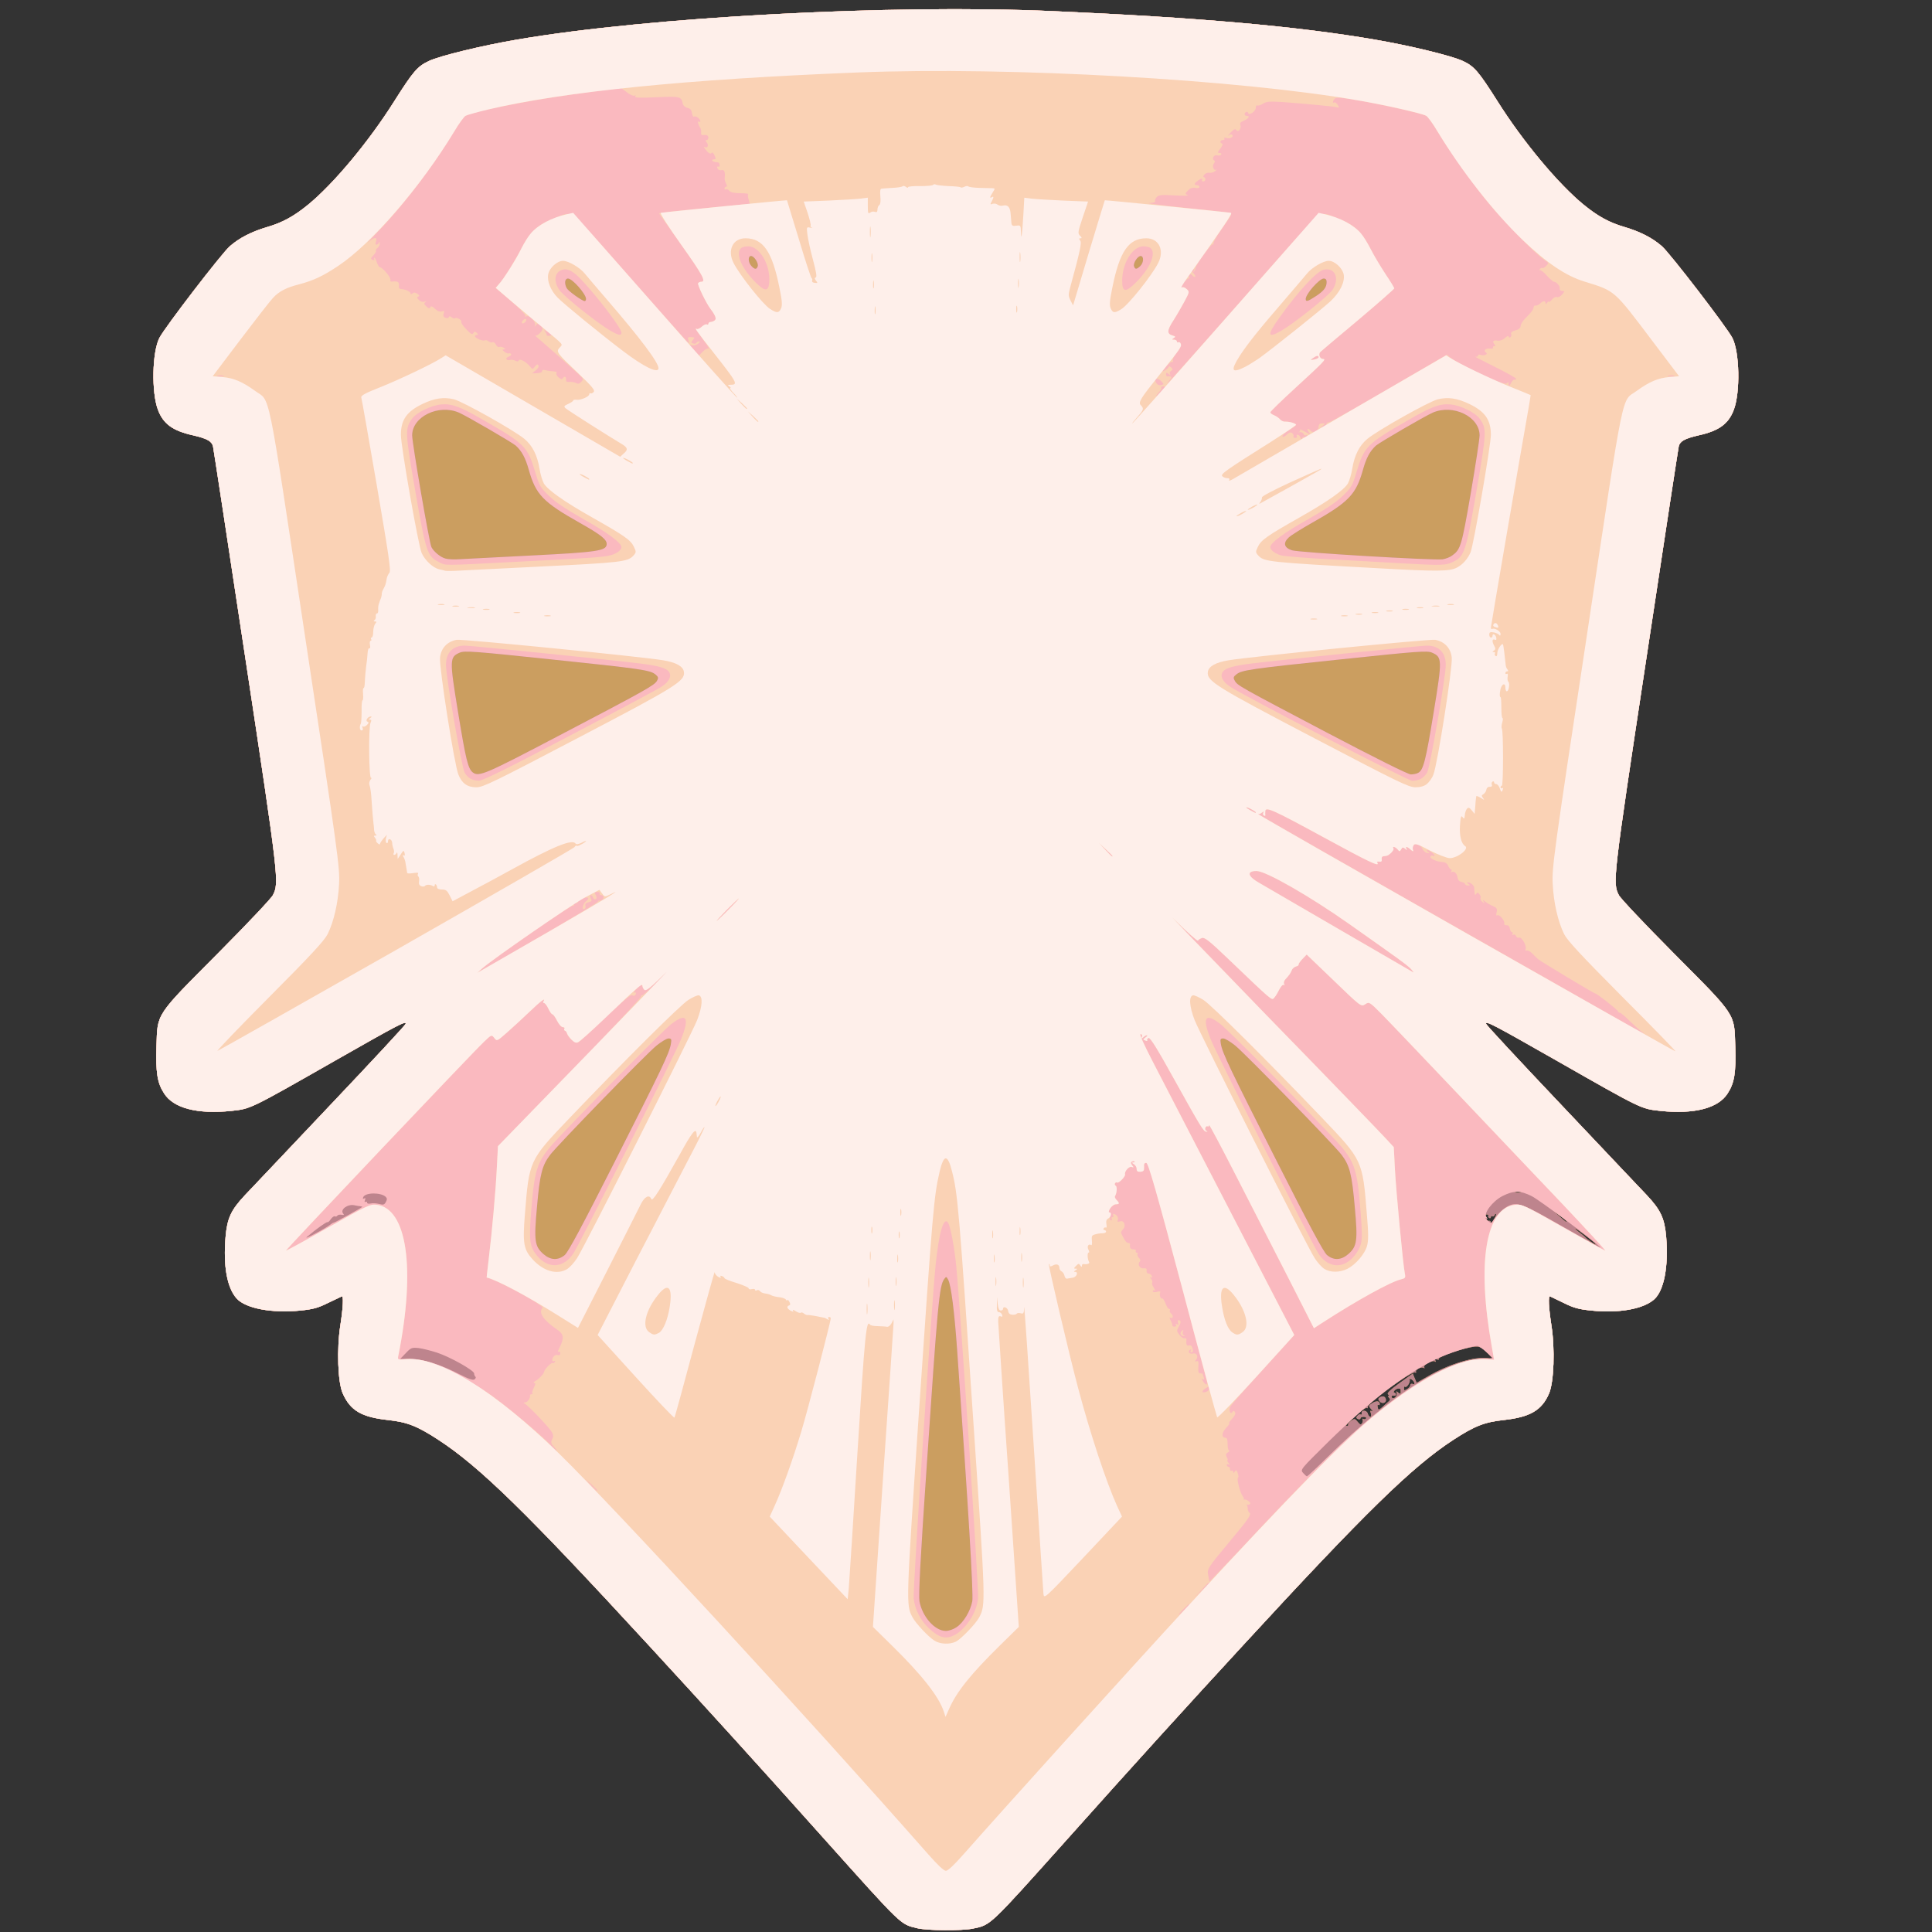<!DOCTYPE svg PUBLIC "-//W3C//DTD SVG 20010904//EN" "http://www.w3.org/TR/2001/REC-SVG-20010904/DTD/svg10.dtd">
<svg version="1.0" xmlns="http://www.w3.org/2000/svg" width="1200px" height="1200px" viewBox="0 0 12000 12000" preserveAspectRatio="xMidYMid meet">
<rect x="0" y="0" width="12000" height="12000" fill="#333333" stroke="none"/>
<g id="layer101" fill="#cb9e60" stroke="none">
 <path d="M5695 11976 c-105 -26 -87 -9 -586 -566 -391 -438 -738 -820 -1079 -1190 -762 -828 -1051 -1110 -1307 -1277 -132 -86 -193 -110 -313 -123 -165 -18 -234 -59 -281 -165 -31 -69 -38 -277 -15 -423 17 -110 21 -186 9 -180 -5 2 -42 20 -84 40 -62 31 -93 40 -172 48 -178 18 -343 -13 -398 -76 -59 -67 -83 -201 -68 -380 10 -116 33 -167 119 -259 37 -38 276 -292 533 -563 257 -271 467 -497 467 -503 0 -19 -42 3 -439 229 -533 304 -524 299 -644 312 -212 22 -360 -17 -418 -109 -42 -65 -52 -128 -47 -292 6 -207 -9 -185 383 -579 178 -179 331 -341 340 -360 39 -77 38 -93 -170 -1465 -108 -715 -199 -1310 -202 -1323 -8 -32 -37 -48 -123 -68 -127 -28 -186 -71 -219 -159 -41 -109 -36 -358 9 -446 34 -66 385 -523 437 -569 59 -52 135 -91 233 -120 93 -27 165 -66 253 -138 157 -128 378 -392 537 -645 116 -183 143 -215 214 -248 70 -33 331 -96 547 -133 823 -141 2326 -221 3324 -177 896 39 1523 94 2004 177 216 37 477 100 547 133 71 33 98 65 214 248 159 253 380 517 537 645 88 72 160 111 253 138 98 29 174 68 233 120 52 46 403 503 437 569 45 88 50 337 9 446 -33 88 -92 131 -219 159 -86 20 -115 36 -123 68 -3 13 -94 608 -202 1323 -208 1372 -209 1388 -170 1465 9 19 162 181 340 360 392 394 377 372 383 579 5 164 -5 227 -47 292 -58 92 -206 131 -418 109 -120 -13 -111 -8 -644 -312 -397 -226 -439 -248 -439 -229 0 6 210 232 467 503 257 271 496 525 533 563 86 92 109 143 119 259 15 185 -14 333 -75 387 -68 60 -220 87 -391 69 -79 -8 -110 -17 -172 -48 -42 -20 -79 -38 -83 -40 -13 -6 -9 70 8 180 23 146 16 353 -15 424 -45 104 -118 146 -281 164 -120 13 -181 37 -313 123 -256 167 -545 449 -1307 1277 -341 370 -688 752 -1079 1190 -503 562 -485 545 -599 569 -69 14 -283 13 -347 -3z m2679 -3127 c-2 -4 6 -15 18 -24 22 -15 24 -14 41 7 15 18 20 19 27 8 5 -8 6 -18 3 -24 -3 -5 -1 -6 5 -2 6 3 13 2 17 -4 3 -5 -3 -10 -14 -10 -12 0 -21 4 -21 10 0 5 -7 7 -15 4 -12 -5 -13 -10 -4 -20 6 -8 15 -11 20 -8 5 3 8 0 7 -7 -5 -22 30 -22 37 0 3 12 11 21 16 21 6 0 7 -9 4 -21 -6 -16 -4 -20 6 -14 8 5 6 -1 -4 -12 -18 -21 -18 -22 7 -38 25 -16 46 -14 46 6 0 6 -4 8 -9 5 -5 -4 -7 3 -4 15 6 22 1 24 69 -37 10 -8 10 -14 1 -23 -6 -6 -7 -11 -1 -11 5 0 3 -4 -4 -9 -10 -6 9 -25 69 -69 l84 -60 12 29 12 28 68 -39 c130 -77 297 -127 373 -114 l35 7 -30 -33 c-46 -49 -59 -53 -123 -39 -78 16 -193 59 -186 70 3 5 -3 6 -12 2 -13 -5 -15 -3 -9 7 5 9 4 11 -3 6 -16 -10 -74 22 -66 36 4 7 3 8 -4 4 -15 -9 -54 12 -47 24 3 6 0 7 -7 5 -24 -9 -304 197 -293 215 3 6 0 8 -7 5 -7 -2 -42 22 -77 54 -35 32 -56 58 -48 58 9 0 14 -4 11 -8z m301 -197 c-4 -12 -3 -13 10 -2 10 8 15 9 15 1 0 -6 0 -14 0 -18 1 -13 -25 -11 -38 3 -7 8 -8 14 -2 14 5 0 10 5 10 10 0 6 -3 9 -7 9 -17 -3 -24 2 -18 11 10 16 37 -10 30 -28z m85 -49 c0 -7 7 -10 15 -7 11 4 13 2 9 -9 -3 -9 -12 -18 -20 -21 -9 -3 -12 -1 -9 4 8 12 -19 53 -28 43 -4 -3 -7 1 -7 10 0 15 3 15 20 5 11 -7 20 -18 20 -25z m1150 -877 c0 -6 -118 -96 -126 -96 -4 0 7 11 26 25 19 14 36 28 39 33 5 6 52 40 59 41 1 1 2 -1 2 -3z m-618 -186 c-2 -3 -7 1 -9 8 -3 6 -9 10 -14 6 -5 -3 -9 0 -9 6 0 6 -5 8 -10 5 -6 -4 -8 -10 -6 -14 3 -4 -1 -8 -9 -8 -8 0 -11 5 -7 11 4 6 7 16 7 21 1 6 6 9 13 8 7 -2 12 3 12 10 0 6 8 -1 19 -18 10 -16 16 -32 13 -35z m438 46 c0 -2 -19 -19 -42 -36 l-43 -32 40 36 c40 36 45 39 45 32z m-282 -183 c-10 -2 -26 -2 -35 0 -10 3 -2 5 17 5 19 0 27 -2 18 -5z"/>
 <path d="M8569 8704 c-10 -13 -10 -17 2 -25 18 -11 33 -6 37 13 4 22 -24 30 -39 12z"/>
 </g>
<g id="layer102" fill="#be848d" stroke="none">
 <path d="M5695 11976 c-105 -26 -87 -9 -586 -566 -391 -438 -738 -820 -1079 -1190 -762 -828 -1051 -1110 -1307 -1277 -132 -86 -193 -110 -313 -123 -165 -18 -234 -59 -281 -165 -31 -69 -38 -277 -15 -423 17 -110 21 -186 9 -180 -5 2 -42 20 -84 40 -62 31 -93 40 -172 48 -178 18 -343 -13 -398 -76 -59 -67 -83 -201 -68 -380 10 -116 33 -167 119 -259 37 -38 276 -292 533 -563 257 -271 467 -497 467 -503 0 -19 -42 3 -439 229 -533 304 -524 299 -644 312 -212 22 -360 -17 -418 -109 -42 -65 -52 -128 -47 -292 6 -207 -9 -185 383 -579 178 -179 331 -341 340 -360 39 -77 38 -93 -170 -1465 -108 -715 -199 -1310 -202 -1323 -8 -32 -37 -48 -123 -68 -127 -28 -186 -71 -219 -159 -41 -109 -36 -358 9 -446 34 -66 385 -523 437 -569 59 -52 135 -91 233 -120 93 -27 165 -66 253 -138 157 -128 378 -392 537 -645 116 -183 143 -215 214 -248 70 -33 331 -96 547 -133 823 -141 2326 -221 3324 -177 896 39 1523 94 2004 177 216 37 477 100 547 133 71 33 98 65 214 248 159 253 380 517 537 645 88 72 160 111 253 138 98 29 174 68 233 120 52 46 403 503 437 569 45 88 50 337 9 446 -33 88 -92 131 -219 159 -86 20 -115 36 -123 68 -3 13 -94 608 -202 1323 -208 1372 -209 1388 -170 1465 9 19 162 181 340 360 392 394 377 372 383 579 5 164 -5 227 -47 292 -58 92 -206 131 -418 109 -120 -13 -111 -8 -644 -312 -397 -226 -439 -248 -439 -229 0 6 210 232 467 503 257 271 496 525 533 563 86 92 109 143 119 259 15 185 -14 333 -75 387 -68 60 -220 87 -391 69 -79 -8 -110 -17 -172 -48 -42 -20 -79 -38 -83 -40 -13 -6 -9 70 8 180 23 146 16 353 -15 424 -45 104 -118 146 -281 164 -120 13 -181 37 -313 123 -256 167 -545 449 -1307 1277 -341 370 -688 752 -1079 1190 -503 562 -485 545 -599 569 -69 14 -283 13 -347 -3z m246 -1869 c44 -29 86 -100 98 -161 8 -45 -24 -572 -94 -1561 -17 -241 -38 -404 -56 -437 -11 -20 -12 -20 -24 -4 -31 41 -41 152 -109 1162 -40 579 -51 805 -45 840 18 97 96 184 164 184 18 0 47 -10 66 -23z m2433 -1258 c-2 -4 6 -15 18 -24 22 -15 24 -14 41 7 15 18 20 19 27 8 5 -8 6 -18 3 -24 -3 -5 -1 -6 5 -2 6 3 13 2 17 -4 3 -5 -3 -10 -14 -10 -12 0 -21 4 -21 10 0 5 -7 7 -15 4 -12 -5 -13 -10 -4 -20 6 -8 15 -11 20 -8 5 3 8 0 7 -7 -5 -22 30 -22 37 0 3 12 11 21 16 21 6 0 7 -9 4 -21 -6 -16 -4 -20 6 -14 8 5 6 -1 -4 -12 -18 -21 -18 -22 7 -38 25 -16 46 -14 46 6 0 6 -4 8 -9 5 -5 -4 -7 3 -4 15 6 22 1 24 69 -37 10 -8 10 -14 1 -23 -6 -6 -7 -11 -1 -11 5 0 3 -4 -4 -9 -10 -6 9 -25 69 -69 l84 -60 12 29 12 28 68 -39 c130 -77 297 -127 373 -114 l35 7 -30 -33 c-46 -49 -59 -53 -123 -39 -78 16 -193 59 -186 70 3 5 -3 6 -12 2 -13 -5 -15 -3 -9 7 5 9 4 11 -3 6 -16 -10 -74 22 -66 36 4 7 3 8 -4 4 -15 -9 -54 12 -47 24 3 6 0 7 -7 5 -24 -9 -304 197 -293 215 3 6 0 8 -7 5 -7 -2 -42 22 -77 54 -35 32 -56 58 -48 58 9 0 14 -4 11 -8z m301 -197 c-4 -12 -3 -13 10 -2 10 8 15 9 15 1 0 -6 0 -14 0 -18 1 -13 -25 -11 -38 3 -7 8 -8 14 -2 14 5 0 10 5 10 10 0 6 -3 9 -7 9 -17 -3 -24 2 -18 11 10 16 37 -10 30 -28z m85 -49 c0 -7 7 -10 15 -7 11 4 13 2 9 -9 -3 -9 -12 -18 -20 -21 -9 -3 -12 -1 -9 4 8 12 -19 53 -28 43 -4 -3 -7 1 -7 10 0 15 3 15 20 5 11 -7 20 -18 20 -25z m-5252 -808 c21 -17 113 -190 309 -577 294 -580 341 -678 350 -734 5 -29 3 -34 -15 -34 -11 0 -44 20 -74 44 -67 55 -612 615 -661 679 -50 66 -64 119 -82 326 -19 208 -14 242 40 290 45 39 91 41 133 6z m4867 -6 c54 -48 59 -82 40 -290 -18 -207 -32 -260 -82 -326 -49 -64 -594 -624 -661 -679 -30 -24 -63 -44 -74 -44 -18 0 -20 5 -15 34 9 56 56 154 350 734 196 387 288 560 309 577 42 35 88 33 133 -6z m1535 -63 c0 -6 -118 -96 -126 -96 -4 0 7 11 26 25 19 14 36 28 39 33 5 6 52 40 59 41 1 1 2 -1 2 -3z m-618 -186 c-2 -3 -7 1 -9 8 -3 6 -9 10 -14 6 -5 -3 -9 0 -9 6 0 6 -5 8 -10 5 -6 -4 -8 -10 -6 -14 3 -4 -1 -8 -9 -8 -8 0 -11 5 -7 11 4 6 7 16 7 21 1 6 6 9 13 8 7 -2 12 3 12 10 0 6 8 -1 19 -18 10 -16 16 -32 13 -35z m438 46 c0 -2 -19 -19 -42 -36 l-43 -32 40 36 c40 36 45 39 45 32z m-282 -183 c-10 -2 -26 -2 -35 0 -10 3 -2 5 17 5 19 0 27 -2 18 -5z m-5974 -2835 c539 -282 592 -312 607 -340 10 -18 8 -24 -10 -39 -33 -27 -86 -35 -653 -94 -475 -50 -531 -54 -561 -42 -65 28 -66 41 -12 370 48 294 62 352 92 375 38 28 76 12 537 -230z m5335 232 c32 -17 47 -77 96 -377 54 -329 53 -342 -12 -370 -30 -12 -86 -8 -561 42 -567 59 -620 67 -653 94 -18 14 -20 21 -10 38 15 30 27 36 574 324 301 158 503 259 520 259 16 0 36 -4 46 -10z m-5503 -1350 c401 -20 457 -29 462 -67 4 -30 -31 -59 -166 -135 -229 -129 -274 -176 -317 -328 -21 -76 -44 -118 -81 -152 -23 -20 -303 -183 -353 -205 -127 -55 -291 25 -291 141 0 49 107 672 120 695 15 28 56 62 86 70 16 5 58 7 94 4 36 -2 236 -12 446 -23z m5713 1 c53 -38 59 -57 116 -386 30 -176 55 -339 55 -361 0 -116 -164 -196 -291 -141 -50 22 -330 185 -353 205 -37 34 -60 76 -81 152 -43 152 -88 199 -317 328 -64 36 -129 77 -143 90 -37 34 -30 64 20 80 43 14 874 63 935 56 19 -3 46 -13 59 -23z m-5379 -1594 c0 -31 -85 -127 -112 -127 -20 0 -24 30 -8 60 10 18 96 80 112 80 4 0 8 -6 8 -13z m4534 -18 c50 -33 66 -55 66 -88 0 -14 -6 -21 -18 -21 -27 0 -112 96 -112 127 0 19 12 16 64 -18z m-3468 -184 c8 -19 -22 -65 -41 -65 -20 0 -19 39 2 62 20 22 32 23 39 3z m2376 -2 c22 -20 24 -63 3 -63 -19 0 -49 46 -41 65 7 19 15 19 38 -2z"/>
 <path d="M8569 8704 c-10 -13 -10 -17 2 -25 18 -11 33 -6 37 13 4 22 -24 30 -39 12z"/>
 </g>
<g id="layer103" fill="#fab9bf" stroke="none">
 <path d="M5695 11976 c-105 -26 -87 -9 -586 -566 -391 -438 -738 -820 -1079 -1190 -762 -828 -1051 -1110 -1307 -1277 -132 -86 -193 -110 -313 -123 -165 -18 -234 -59 -281 -165 -31 -69 -38 -277 -15 -423 17 -110 21 -186 9 -180 -5 2 -42 20 -84 40 -62 31 -93 40 -172 48 -178 18 -343 -13 -398 -76 -59 -67 -83 -201 -68 -380 10 -116 33 -167 119 -259 37 -38 276 -292 533 -563 257 -271 467 -497 467 -503 0 -19 -42 3 -439 229 -533 304 -524 299 -644 312 -212 22 -360 -17 -418 -109 -42 -65 -52 -128 -47 -292 6 -207 -9 -185 383 -579 178 -179 331 -341 340 -360 39 -77 38 -93 -170 -1465 -108 -715 -199 -1310 -202 -1323 -8 -32 -37 -48 -123 -68 -127 -28 -186 -71 -219 -159 -41 -109 -36 -358 9 -446 34 -66 385 -523 437 -569 59 -52 135 -91 233 -120 93 -27 165 -66 253 -138 157 -128 378 -392 537 -645 116 -183 143 -215 214 -248 70 -33 331 -96 547 -133 823 -141 2326 -221 3324 -177 896 39 1523 94 2004 177 216 37 477 100 547 133 71 33 98 65 214 248 159 253 380 517 537 645 88 72 160 111 253 138 98 29 174 68 233 120 52 46 403 503 437 569 45 88 50 337 9 446 -33 88 -92 131 -219 159 -86 20 -115 36 -123 68 -3 13 -94 608 -202 1323 -208 1372 -209 1388 -170 1465 9 19 162 181 340 360 392 394 377 372 383 579 5 164 -5 227 -47 292 -58 92 -206 131 -418 109 -120 -13 -111 -8 -644 -312 -397 -226 -439 -248 -439 -229 0 6 210 232 467 503 257 271 496 525 533 563 86 92 109 143 119 259 15 185 -14 333 -75 387 -68 60 -220 87 -391 69 -79 -8 -110 -17 -172 -48 -42 -20 -79 -38 -83 -40 -13 -6 -9 70 8 180 23 146 16 353 -15 424 -45 104 -118 146 -281 164 -120 13 -181 37 -313 123 -256 167 -545 449 -1307 1277 -341 370 -688 752 -1079 1190 -503 562 -485 545 -599 569 -69 14 -283 13 -347 -3z m246 -1869 c44 -29 86 -100 98 -161 8 -45 -24 -572 -94 -1561 -17 -241 -38 -404 -56 -437 -11 -20 -12 -20 -24 -4 -31 41 -41 152 -109 1162 -40 579 -51 805 -45 840 18 97 96 184 164 184 18 0 47 -10 66 -23z m2308 -1060 c390 -382 713 -589 940 -606 l84 -6 -41 -37 c-23 -21 -48 -38 -55 -38 -41 0 -184 46 -262 84 -198 97 -399 252 -660 507 -179 177 -180 177 -161 198 11 12 21 21 24 21 3 0 62 -55 131 -123z m-5296 -496 c-4 -3 -8 -12 -8 -20 0 -19 -149 -103 -232 -130 -37 -12 -88 -25 -113 -28 -42 -4 -48 -2 -79 31 l-35 36 62 0 c76 0 188 35 302 94 63 32 88 41 98 33 7 -5 9 -13 5 -16z m555 -756 c21 -17 113 -190 309 -577 294 -580 341 -678 350 -734 5 -29 3 -34 -15 -34 -11 0 -44 20 -74 44 -67 55 -612 615 -661 679 -50 66 -64 119 -82 326 -19 208 -14 242 40 290 45 39 91 41 133 6z m4867 -6 c54 -48 59 -82 40 -290 -18 -207 -32 -260 -82 -326 -49 -64 -594 -624 -661 -679 -30 -24 -63 -44 -74 -44 -18 0 -20 5 -15 34 9 56 56 154 350 734 196 387 288 560 309 577 42 35 88 33 133 -6z m1564 -43 c-48 -47 -381 -295 -426 -317 -70 -35 -112 -35 -181 0 -62 32 -120 109 -99 131 9 10 9 11 -3 6 -8 -4 -4 2 9 14 23 20 25 20 34 3 16 -29 60 -74 89 -89 61 -32 89 -21 338 121 218 124 250 142 239 131z m-7891 -137 c10 -8 21 -15 25 -15 9 -1 177 -94 177 -98 0 -2 -6 -3 -12 -4 -7 0 -24 -3 -37 -6 -40 -9 -90 26 -70 51 8 9 6 11 -10 8 -11 -2 -23 1 -26 6 -4 5 -10 7 -15 4 -5 -3 -16 5 -25 17 -8 13 -18 21 -21 19 -6 -3 -72 44 -128 92 -11 10 12 1 52 -21 41 -21 81 -46 90 -53z m348 -175 c-30 -29 -128 -28 -140 2 -4 10 -2 12 6 8 8 -5 9 -2 5 10 -4 10 -3 15 3 11 6 -3 10 -1 10 5 0 6 10 8 23 5 12 -3 36 -1 52 3 25 7 32 5 41 -11 9 -16 9 -24 0 -33z m1078 -2866 c539 -282 592 -312 607 -340 10 -18 8 -24 -10 -39 -33 -27 -86 -35 -653 -94 -475 -50 -531 -54 -561 -42 -65 28 -66 41 -12 370 48 294 62 352 92 375 38 28 76 12 537 -230z m5335 232 c32 -17 47 -77 96 -377 54 -329 53 -342 -12 -370 -30 -12 -86 -8 -561 42 -567 59 -620 67 -653 94 -18 14 -20 21 -10 38 15 30 27 36 574 324 301 158 503 259 520 259 16 0 36 -4 46 -10z m-5503 -1350 c401 -20 457 -29 462 -67 4 -30 -31 -59 -166 -135 -229 -129 -274 -176 -317 -328 -21 -76 -44 -118 -81 -152 -23 -20 -303 -183 -353 -205 -127 -55 -291 25 -291 141 0 49 107 672 120 695 15 28 56 62 86 70 16 5 58 7 94 4 36 -2 236 -12 446 -23z m5713 1 c53 -38 59 -57 116 -386 30 -176 55 -339 55 -361 0 -116 -164 -196 -291 -141 -50 22 -330 185 -353 205 -37 34 -60 76 -81 152 -43 152 -88 199 -317 328 -64 36 -129 77 -143 90 -37 34 -30 64 20 80 43 14 874 63 935 56 19 -3 46 -13 59 -23z m-5379 -1594 c0 -31 -85 -127 -112 -127 -20 0 -24 30 -8 60 10 18 96 80 112 80 4 0 8 -6 8 -13z m4534 -18 c50 -33 66 -55 66 -88 0 -14 -6 -21 -18 -21 -27 0 -112 96 -112 127 0 19 12 16 64 -18z m-3468 -184 c8 -19 -22 -65 -41 -65 -20 0 -19 39 2 62 20 22 32 23 39 3z m2376 -2 c22 -20 24 -63 3 -63 -19 0 -49 46 -41 65 7 19 15 19 38 -2z"/>
 </g>
<g id="layer104" fill="#fad2b5" stroke="none">
 <path d="M5695 11976 c-105 -26 -87 -9 -586 -566 -391 -438 -738 -820 -1079 -1190 -762 -828 -1051 -1110 -1307 -1277 -132 -86 -193 -110 -313 -123 -165 -18 -234 -59 -281 -165 -31 -69 -38 -277 -15 -423 17 -110 21 -186 9 -180 -5 2 -42 20 -84 40 -62 31 -93 40 -172 48 -178 18 -343 -13 -398 -76 -59 -67 -83 -201 -68 -380 10 -116 33 -167 119 -259 37 -38 276 -292 533 -563 257 -271 467 -497 467 -503 0 -19 -42 3 -439 229 -533 304 -524 299 -644 312 -212 22 -360 -17 -418 -109 -42 -65 -52 -128 -47 -292 6 -207 -9 -185 383 -579 178 -179 331 -341 340 -360 39 -77 38 -93 -170 -1465 -108 -715 -199 -1310 -202 -1323 -8 -32 -37 -48 -123 -68 -127 -28 -186 -71 -219 -159 -41 -109 -36 -358 9 -446 34 -66 385 -523 437 -569 59 -52 135 -91 233 -120 93 -27 165 -66 253 -138 157 -128 378 -392 537 -645 116 -183 143 -215 214 -248 70 -33 331 -96 547 -133 823 -141 2326 -221 3324 -177 896 39 1523 94 2004 177 216 37 477 100 547 133 71 33 98 65 214 248 159 253 380 517 537 645 88 72 160 111 253 138 98 29 174 68 233 120 52 46 403 503 437 569 45 88 50 337 9 446 -33 88 -92 131 -219 159 -86 20 -115 36 -123 68 -3 13 -94 608 -202 1323 -208 1372 -209 1388 -170 1465 9 19 162 181 340 360 392 394 377 372 383 579 5 164 -5 227 -47 292 -58 92 -206 131 -418 109 -120 -13 -111 -8 -644 -312 -397 -226 -439 -248 -439 -229 0 6 210 232 467 503 257 271 496 525 533 563 86 92 109 143 119 259 15 185 -14 333 -75 387 -68 60 -220 87 -391 69 -79 -8 -110 -17 -172 -48 -42 -20 -79 -38 -83 -40 -13 -6 -9 70 8 180 23 146 16 353 -15 424 -45 104 -118 146 -281 164 -120 13 -181 37 -313 123 -256 167 -545 449 -1307 1277 -341 370 -688 752 -1079 1190 -503 562 -485 545 -599 569 -69 14 -283 13 -347 -3z m233 -1820 c72 -38 138 -139 147 -228 6 -49 -112 -1834 -136 -2068 -13 -126 -37 -250 -52 -268 -27 -33 -55 65 -76 268 -24 234 -142 2019 -136 2068 7 67 42 136 92 183 65 62 107 73 161 45z m1432 -161 c19 -19 32 -35 29 -35 -3 0 -20 16 -39 35 -19 19 -32 35 -29 35 3 0 20 -16 39 -35z m150 -162 c0 -8 -9 0 -50 45 l-45 47 48 -45 c26 -24 47 -45 47 -47z m366 -393 c286 -304 541 -553 679 -663 282 -227 524 -347 672 -335 29 3 53 4 53 4 0 -1 -7 -39 -15 -86 -93 -521 -37 -858 148 -877 39 -4 59 5 292 138 138 78 257 144 265 147 8 3 -109 -124 -260 -284 -151 -159 -450 -473 -664 -699 -214 -225 -423 -445 -465 -487 -73 -74 -77 -76 -99 -62 -29 19 -24 22 -218 -165 l-148 -142 -27 28 c-14 15 -25 31 -23 34 2 4 -5 9 -16 12 -11 3 -23 13 -27 24 -7 18 -15 29 -41 58 -7 8 -10 21 -6 27 4 7 4 10 -1 6 -7 -7 -21 10 -42 52 -4 8 -13 21 -20 29 -15 15 -9 20 -282 -241 -118 -113 -148 -137 -165 -132 -12 4 -23 11 -25 16 -2 6 -67 -52 -144 -128 -77 -77 176 186 562 584 387 397 724 746 750 775 l48 52 7 135 c7 135 51 601 62 652 5 24 2 28 -23 34 -63 14 -273 130 -485 267 l-57 37 -154 -303 c-85 -166 -232 -453 -326 -637 -94 -184 -171 -329 -171 -322 0 7 -4 11 -9 8 -5 -3 -11 1 -14 8 -3 8 -1 17 6 20 9 3 9 5 0 5 -17 1 -35 -29 -203 -331 -101 -183 -146 -255 -156 -251 -8 3 -11 9 -8 14 3 5 -3 6 -12 2 -16 -6 -15 -7 2 -20 10 -7 13 -13 8 -13 -6 0 -16 6 -23 13 -11 10 -13 9 -8 -4 3 -9 0 -16 -9 -16 -8 0 20 63 76 171 49 94 267 515 484 935 l395 763 -193 213 c-107 117 -199 221 -204 232 -12 22 0 53 13 33 6 -9 9 -9 16 1 5 9 -1 23 -18 41 -15 16 -23 28 -18 28 5 0 -4 13 -19 29 -29 30 -30 61 -4 61 9 0 13 13 13 40 0 22 4 40 10 40 5 0 2 5 -8 11 -13 8 -15 14 -7 30 6 10 8 19 4 19 -3 0 0 8 7 17 10 11 10 14 2 9 -7 -4 -13 -2 -13 3 0 6 5 11 10 11 6 0 10 7 10 16 0 8 5 12 10 9 6 -3 10 0 10 7 0 10 3 9 10 -2 7 -12 11 -10 18 10 5 14 6 27 1 30 -9 6 15 96 31 115 5 6 8 15 5 18 -3 4 -2 5 1 2 10 -7 45 15 39 25 -3 5 -11 8 -18 6 -7 -1 -9 -1 -4 1 4 3 7 13 7 23 0 10 5 22 10 25 15 9 -2 36 -109 164 -156 187 -154 185 -146 228 l7 37 71 -74 c40 -41 172 -181 293 -310z m-4166 -183 c0 -2 -17 -19 -37 -38 l-38 -34 34 38 c33 34 41 42 41 34z m-269 -271 c-19 -20 -21 -28 -12 -45 9 -16 9 -27 -1 -45 -15 -28 -152 -172 -171 -179 -7 -3 -5 -6 4 -6 16 -1 34 -27 31 -43 -1 -5 3 -8 10 -8 6 0 9 -3 5 -6 -3 -4 0 -19 9 -35 11 -23 12 -29 2 -29 -7 0 -4 -6 7 -12 23 -13 55 -47 55 -59 0 -12 46 -59 52 -53 4 3 9 0 14 -7 4 -8 3 -10 -4 -5 -15 9 -16 -16 -1 -31 6 -6 18 -9 25 -6 9 3 14 -1 14 -12 0 -9 -5 -13 -11 -9 -6 3 -3 -9 7 -27 29 -57 26 -82 -13 -109 -88 -60 -121 -108 -93 -136 14 -14 -275 -172 -347 -189 -1 0 5 -49 12 -110 21 -173 44 -428 51 -573 l7 -133 448 -461 c247 -253 446 -465 442 -471 -3 -6 -2 -7 4 -4 5 3 65 -51 134 -121 l124 -127 -116 113 c-116 114 -126 119 -140 74 -3 -8 -15 -2 -34 19 -17 18 -24 29 -17 25 6 -4 12 -3 12 2 0 15 -13 22 -24 13 -7 -6 -65 43 -166 140 -85 82 -162 152 -172 155 -17 5 -60 -32 -66 -57 -2 -8 -8 -16 -13 -17 -5 -2 -7 -8 -3 -13 3 -5 -2 -9 -10 -9 -9 0 -25 -18 -36 -40 -11 -22 -24 -40 -29 -40 -5 0 -16 -16 -25 -35 -9 -19 -21 -35 -27 -35 -6 0 -7 -5 -3 -11 16 -27 -20 1 -93 71 -43 41 -105 98 -137 126 -59 52 -60 52 -76 31 -17 -21 -17 -21 -64 24 -74 70 -1234 1294 -1230 1297 1 2 119 -62 261 -143 241 -136 261 -146 300 -142 191 20 246 395 137 938 -5 25 -4 26 49 21 30 -2 81 3 118 12 90 22 286 123 407 210 106 76 311 247 371 310 19 20 37 36 40 36 2 0 -6 -11 -18 -24z m4053 -342 c9 -3 16 -12 16 -20 0 -12 -4 -12 -20 -2 -30 19 -27 34 4 22z m2 -66 c-3 -13 -85 -322 -183 -689 -138 -520 -181 -665 -193 -666 -11 -1 -16 6 -14 26 1 22 -3 27 -22 29 -18 1 -24 -3 -24 -18 0 -10 -8 -24 -17 -29 -13 -8 -14 -10 -4 -11 8 0 12 -3 8 -6 -3 -3 -11 -3 -17 1 -8 5 -7 11 2 23 11 13 11 15 -3 10 -16 -6 -46 28 -41 46 4 12 -39 57 -49 51 -4 -3 -10 -1 -13 4 -4 5 -2 12 4 16 10 6 7 45 -4 64 -4 5 1 16 9 24 20 20 19 27 -4 27 -10 0 -26 11 -35 25 -10 16 -12 25 -5 25 7 0 9 9 5 25 -4 15 -2 25 4 25 6 0 8 -4 5 -10 -3 -5 -1 -10 5 -10 6 0 8 -4 5 -10 -8 -14 8 -13 22 1 6 6 9 18 6 26 -5 12 -1 14 14 9 26 -8 39 30 17 51 -8 8 -13 18 -11 21 20 44 33 62 44 62 7 0 12 3 12 8 -4 22 3 32 22 32 11 0 17 5 14 10 -3 6 -1 10 5 10 6 0 9 4 5 9 -3 5 1 16 9 24 10 9 11 18 5 24 -16 16 1 44 25 41 15 -2 20 2 18 15 -2 9 3 17 11 17 8 0 18 7 21 16 4 10 2 13 -7 8 -8 -5 -7 -2 2 9 8 10 11 20 7 24 -3 3 1 17 10 31 9 13 11 21 5 18 -6 -4 -11 -2 -11 4 0 6 10 8 26 4 18 -5 25 -3 20 4 -7 12 3 44 13 37 4 -2 13 12 20 31 7 18 17 34 22 34 6 0 8 4 5 9 -3 5 1 14 9 21 16 13 10 34 -7 24 -5 -4 -4 4 3 17 7 13 12 27 11 32 -1 4 5 7 14 7 9 0 12 -5 8 -12 -5 -7 -3 -8 6 -3 10 6 12 4 7 -8 -3 -10 -3 -17 2 -17 17 0 18 13 3 39 -15 26 -14 30 4 53 10 13 25 23 32 20 7 -2 13 2 11 9 -3 29 2 41 15 36 8 -3 17 1 20 9 9 23 7 34 -5 34 -5 0 -7 -5 -3 -12 4 -7 3 -8 -5 -4 -17 11 -2 29 19 23 23 -6 35 20 19 39 -9 11 -9 13 3 9 11 -5 14 2 11 35 -2 30 1 40 12 40 8 0 15 2 15 4 0 2 3 12 7 22 4 12 3 15 -6 10 -9 -6 -9 -3 1 13 17 28 32 27 24 -1z m-3989 -738 c18 -10 43 -36 56 -57 42 -67 635 -1245 666 -1325 57 -140 36 -172 -61 -96 -48 38 -439 431 -684 689 -150 157 -162 189 -185 476 -14 175 -9 215 33 268 50 63 117 81 175 45z m4852 5 c40 -20 78 -69 93 -116 9 -32 9 -75 -1 -202 -23 -287 -35 -319 -185 -476 -245 -258 -636 -651 -684 -689 -97 -76 -118 -44 -61 96 31 80 624 1258 666 1325 43 69 112 94 172 62z m1837 -1438 c-11 -7 -43 -36 -72 -64 -29 -29 -57 -53 -63 -53 -6 0 -11 -4 -11 -8 0 -8 -132 -112 -143 -112 -7 0 -332 -195 -353 -212 -8 -7 -25 -23 -37 -36 -11 -12 -27 -20 -34 -18 -7 3 -10 -1 -7 -9 8 -20 -25 -78 -41 -71 -7 2 -16 -2 -19 -10 -3 -9 -11 -12 -17 -8 -8 4 -9 3 -5 -4 4 -7 3 -12 -3 -12 -5 0 -11 -10 -13 -22 -2 -15 -9 -22 -21 -21 -10 0 -16 -4 -14 -11 6 -16 -30 -59 -43 -51 -7 4 -9 -2 -4 -19 5 -21 1 -27 -22 -38 -16 -6 -38 -19 -48 -27 -17 -14 -18 -14 -11 -1 8 13 6 13 -8 1 -9 -7 -14 -17 -11 -23 3 -5 0 -16 -7 -24 -10 -12 -14 -12 -20 -2 -6 9 -9 8 -10 -7 -1 -11 -3 -26 -3 -33 -1 -14 -24 -32 -41 -32 -5 0 -3 5 5 10 13 8 12 10 -2 10 -10 0 -18 -4 -18 -9 0 -5 -10 -11 -22 -13 -14 -2 -22 -12 -25 -28 -4 -26 -21 -42 -37 -33 -5 3 -6 1 -2 -5 4 -7 3 -12 -1 -12 -5 0 -13 -10 -18 -22 -6 -15 -19 -23 -35 -24 -36 -1 -82 -22 -75 -34 4 -6 11 -8 16 -5 5 4 9 3 9 -1 0 -9 -32 -33 -45 -34 -5 0 -3 5 5 11 12 8 12 10 -5 7 -11 -2 -24 -13 -30 -26 -19 -42 -75 -35 -59 7 4 11 0 11 -14 -2 -22 -20 -36 -22 -26 -4 6 9 4 9 -8 -1 -14 -11 -18 -10 -25 3 -9 15 -11 15 -22 1 -15 -17 -36 -22 -26 -6 6 10 -27 44 -45 46 -6 1 -15 2 -20 3 -6 0 -10 9 -8 19 2 12 -3 16 -16 14 -11 -2 -15 1 -11 7 17 28 -53 -5 -335 -159 -314 -171 -359 -191 -361 -162 -1 9 -1 21 0 25 1 5 -3 6 -9 2 -6 -3 -7 -12 -3 -18 5 -8 2 -8 -9 0 -8 7 -18 11 -22 8 -3 -3 -3 -1 1 3 5 5 409 236 898 514 490 278 1025 583 1190 677 165 94 302 170 305 170 3 0 -4 -6 -14 -12z m-6804 -611 c180 -105 325 -193 323 -197 -3 -4 3 -6 12 -5 10 0 19 -7 21 -16 2 -11 -3 -18 -13 -18 -9 0 -13 -4 -10 -10 3 -5 -3 -10 -15 -10 -17 0 -19 3 -10 19 7 13 7 22 0 26 -6 3 -13 -1 -16 -9 -3 -9 -10 -16 -15 -16 -6 0 -5 8 0 19 9 16 7 20 -14 25 -15 4 -22 11 -19 20 3 8 1 17 -5 21 -21 12 -11 -34 10 -48 11 -9 16 -18 10 -21 -11 -7 -61 13 -61 26 0 4 -7 8 -16 8 -8 0 -12 4 -9 10 3 5 0 8 -7 5 -12 -4 -495 330 -563 390 l-30 26 51 -28 c27 -15 197 -113 376 -217z m5373 224 c-21 -24 -79 -65 -385 -281 -247 -174 -518 -329 -575 -329 -65 0 -56 34 20 76 11 6 229 133 485 282 256 149 467 271 469 272 2 0 -4 -9 -14 -20z m-4240 -370 c38 -38 67 -70 64 -70 -2 0 -36 32 -74 70 -38 39 -67 70 -64 70 2 0 36 -31 74 -70z m2385 -333 c0 -2 -19 -21 -42 -42 l-43 -40 40 43 c36 39 45 47 45 39z m890 -272 c0 -2 -13 -11 -30 -20 -38 -19 -40 -11 -2 9 31 17 32 18 32 11z m-4260 -476 c294 -154 551 -291 571 -305 47 -32 62 -65 44 -91 -17 -24 -66 -38 -180 -52 -196 -24 -1051 -111 -1088 -111 -75 0 -117 44 -117 120 0 74 98 639 116 669 20 34 47 49 89 50 21 1 195 -85 565 -280z m5283 270 c13 -6 31 -24 41 -40 18 -30 116 -596 116 -669 0 -76 -42 -120 -117 -120 -37 0 -892 87 -1088 111 -114 14 -163 28 -180 52 -18 26 -3 59 44 91 80 55 1107 586 1133 586 15 0 38 -5 51 -11z m-5625 -1349 c473 -24 547 -29 594 -41 38 -10 68 -32 68 -51 0 -26 -88 -91 -235 -173 -110 -63 -177 -107 -216 -146 -52 -50 -60 -63 -84 -145 -49 -162 -63 -176 -326 -327 -141 -82 -194 -101 -259 -95 -63 6 -154 51 -181 89 -44 62 -43 82 20 447 66 380 75 407 145 442 49 24 5 24 474 0z m5827 0 c71 -34 80 -61 146 -442 63 -365 64 -385 20 -447 -27 -38 -118 -83 -181 -89 -65 -6 -118 13 -259 95 -263 151 -277 165 -326 327 -24 82 -32 95 -84 145 -39 39 -106 83 -216 146 -147 82 -235 147 -235 173 0 19 30 41 68 52 20 5 165 17 322 25 157 9 350 19 430 24 244 14 269 13 315 -9z m-925 -775 c5 3 12 0 16 -6 4 -7 3 -9 -3 -6 -6 4 -13 1 -16 -7 -3 -8 -14 -13 -24 -12 -10 2 -12 1 -5 -1 7 -3 10 -9 7 -14 -4 -5 11 1 32 13 30 18 35 19 24 5 -8 -10 -12 -20 -9 -22 3 -3 11 1 18 10 16 19 50 2 50 -25 0 -14 7 -20 22 -20 21 0 21 0 2 16 -18 14 -18 15 4 4 12 -6 22 -14 22 -19 0 -4 6 -8 13 -8 11 0 190 -102 628 -358 l106 -62 24 20 c29 23 154 87 263 134 62 26 81 31 88 21 5 -9 8 -7 8 7 1 18 2 17 15 -5 7 -14 17 -24 21 -22 5 2 10 0 11 -5 2 -4 -59 -38 -135 -76 -75 -37 -129 -65 -119 -62 9 2 17 0 17 -6 0 -6 7 -9 15 -5 21 8 51 -4 35 -14 -19 -12 -3 -28 25 -25 14 2 23 -1 19 -6 -3 -5 0 -9 7 -9 8 0 9 -3 0 -13 -14 -18 -5 -26 23 -21 13 2 31 -5 44 -17 12 -11 22 -15 22 -9 0 6 5 8 11 5 6 -4 8 -13 5 -21 -3 -9 5 -16 26 -22 22 -5 32 -14 33 -29 1 -12 19 -38 41 -58 21 -20 39 -44 39 -53 0 -10 6 -16 13 -14 7 1 20 -4 28 -13 19 -18 34 -19 34 -2 0 8 4 7 10 -3 5 -8 10 -11 10 -6 0 5 9 -1 19 -13 11 -13 25 -20 31 -16 6 4 20 -2 31 -14 11 -12 17 -22 14 -22 -3 -1 -11 -2 -17 -3 -7 -1 -12 -8 -10 -14 3 -14 -21 -42 -36 -42 -5 0 -26 -18 -45 -39 -19 -22 -39 -36 -43 -33 -4 4 -4 1 0 -6 4 -7 11 -10 15 -7 5 2 16 -4 25 -14 16 -17 15 -19 -11 -36 -56 -37 -267 -253 -357 -365 -108 -134 -231 -309 -307 -433 -29 -49 -61 -93 -71 -98 -27 -14 -247 -65 -407 -93 -107 -19 -148 -23 -158 -15 -14 12 -19 34 -5 25 4 -2 14 4 21 16 11 17 10 19 -6 14 -20 -5 -186 -21 -335 -32 -82 -5 -102 -4 -123 10 -14 9 -30 14 -35 11 -6 -3 -10 3 -10 14 0 23 -42 51 -48 32 -2 -6 -8 -9 -13 -5 -14 9 -10 24 7 24 21 0 7 19 -23 31 -17 6 -23 14 -19 25 9 22 -14 50 -25 32 -6 -10 -15 -6 -36 16 -15 17 -21 24 -11 17 11 -8 18 -9 23 -1 8 13 -20 24 -41 16 -8 -3 -12 -2 -9 4 3 6 -1 10 -9 10 -18 0 -22 16 -5 22 6 2 1 15 -11 31 -18 23 -19 27 -5 27 9 0 13 5 10 10 -4 6 -15 8 -25 5 -19 -6 -36 20 -19 31 7 4 6 10 -1 19 -13 15 -2 47 14 39 6 -3 3 1 -7 9 -10 8 -26 13 -36 10 -9 -2 -23 3 -30 11 -8 9 -9 16 -4 16 5 0 10 6 10 13 0 8 -6 14 -13 14 -7 0 -11 -4 -8 -9 8 -12 -9 -9 -28 6 -22 16 -23 26 -3 26 8 0 15 5 15 11 0 7 -11 9 -26 6 -18 -3 -32 2 -45 16 -19 20 -19 22 -2 29 10 4 -26 5 -79 2 -81 -5 -100 -4 -113 10 -9 9 -13 20 -10 26 4 6 -11 10 -37 11 -24 1 74 14 217 29 143 15 270 29 281 31 20 4 16 12 -42 93 -35 49 -60 94 -57 99 3 6 2 7 -3 4 -10 -6 -109 130 -109 150 0 6 -4 15 -9 20 -5 5 -6 2 -1 -6 6 -10 4 -12 -4 -7 -9 6 -8 13 5 27 9 10 12 19 6 19 -6 0 -14 -5 -17 -10 -4 -6 -11 -8 -16 -4 -5 3 -7 10 -4 15 4 5 2 9 -4 9 -5 0 -20 14 -32 32 -13 17 -17 28 -10 24 7 -5 20 -1 31 9 19 17 18 19 -14 79 -18 33 -49 87 -69 118 -39 60 -40 82 -4 92 18 5 20 8 7 16 -13 8 -12 10 3 10 9 0 17 5 17 11 0 5 4 8 9 5 5 -3 12 1 15 10 4 10 -6 31 -25 55 -17 21 -28 43 -24 49 4 6 1 9 -5 8 -6 -2 -23 12 -38 31 -25 31 -25 33 -4 20 12 -7 22 -17 22 -22 0 -4 6 -2 14 5 12 11 12 14 0 21 -8 5 -11 14 -7 20 5 9 3 9 -8 0 -13 -10 -16 -10 -16 2 0 7 3 14 6 13 29 -3 33 3 16 22 -10 11 -16 20 -13 20 3 0 216 -238 473 -530 523 -593 460 -539 575 -497 111 41 158 84 215 197 18 36 59 104 89 150 31 46 56 87 56 91 0 4 -100 92 -222 195 -123 103 -229 192 -236 199 -16 14 -5 45 16 45 21 0 6 16 -175 182 -84 77 -153 144 -153 149 0 5 10 13 23 18 13 5 29 16 37 25 7 10 23 16 34 15 25 -1 66 11 66 20 0 3 -20 19 -45 34 -25 16 -43 33 -39 38 3 5 15 0 26 -11 16 -15 25 -17 35 -9 7 6 10 15 7 20 -3 5 2 9 11 9 9 0 13 -4 10 -10 -3 -5 -1 -10 5 -10 6 0 14 8 17 17 4 11 8 13 11 5 2 -7 8 -10 12 -7z m-885 -285 c24 -26 26 -30 10 -30 -10 0 -15 3 -12 7 4 3 -3 17 -15 30 -12 13 -19 23 -17 23 3 0 18 -13 34 -30z m-3 -63 c-24 -24 -47 -15 -30 12 7 11 18 16 30 13 19 -5 19 -5 0 -25z m-3612 -37 c-28 -27 -238 -213 -267 -237 -10 -8 -13 -12 -7 -9 11 5 44 -27 44 -43 0 -5 -7 -14 -16 -22 -13 -10 -17 -10 -26 2 -8 11 -9 11 -5 -2 7 -21 -37 -64 -54 -54 -7 5 -10 4 -6 -3 4 -5 -36 -47 -89 -92 l-96 -82 20 -22 c29 -31 104 -151 140 -222 54 -107 103 -151 212 -191 114 -42 65 -81 465 372 196 223 359 405 362 405 2 0 2 -9 -2 -19 -5 -15 -1 -19 19 -17 22 1 23 3 10 17 -13 15 -13 17 0 22 9 4 18 2 21 -3 4 -6 12 -10 18 -10 7 0 3 7 -7 15 -12 9 -29 12 -40 9 -17 -5 -14 1 12 29 l34 35 24 -25 c14 -14 29 -21 36 -17 6 4 -4 -14 -23 -40 -55 -75 -65 -91 -53 -83 6 3 21 -3 33 -14 12 -11 26 -17 31 -14 6 3 10 1 10 -4 0 -6 6 -11 13 -11 6 0 18 -4 25 -9 14 -9 7 -30 -24 -71 -26 -33 -84 -152 -78 -161 3 -5 12 -9 20 -9 31 0 8 -43 -125 -230 l-138 -195 41 -6 c22 -4 150 -17 282 -30 l241 -23 -7 -27 c-5 -15 -6 -30 -2 -33 3 -3 -20 -6 -50 -6 -37 0 -60 -5 -68 -15 -7 -8 -16 -12 -21 -9 -5 3 -9 0 -9 -5 0 -6 5 -11 10 -11 7 0 7 -7 0 -20 -6 -11 -10 -26 -9 -33 5 -38 -2 -55 -20 -50 -11 3 -21 -2 -25 -12 -3 -9 -2 -13 4 -10 6 3 10 -1 10 -9 0 -9 -4 -17 -10 -17 -5 -1 -14 -2 -19 -3 -18 -2 -24 -16 -8 -16 14 0 15 -4 5 -25 -6 -14 -14 -21 -17 -16 -7 11 -20 4 -41 -23 -8 -11 -10 -17 -3 -13 17 11 27 -11 13 -28 -9 -11 -9 -15 -1 -15 6 0 11 -7 11 -15 0 -14 -11 -19 -37 -16 -6 1 -10 -6 -8 -16 1 -10 -1 -22 -5 -28 -13 -19 -20 -46 -10 -40 16 10 12 -11 -5 -25 -8 -6 -19 -9 -24 -6 -5 4 -11 -6 -13 -21 -2 -19 -10 -29 -28 -33 -14 -3 -26 -14 -29 -25 -8 -46 -17 -48 -164 -41 -105 5 -137 3 -131 -5 4 -8 3 -9 -4 -5 -7 4 -28 -5 -47 -20 l-35 -26 -178 21 c-314 39 -731 118 -790 150 -10 5 -42 49 -71 98 -129 212 -310 452 -465 613 -56 58 -85 90 -65 72 35 -33 56 -31 43 2 -3 9 -2 16 4 16 6 0 13 -6 15 -12 4 -8 6 -7 6 3 1 9 -6 22 -14 29 -9 7 -13 15 -10 18 3 3 -4 15 -15 27 -19 20 -19 23 -5 29 9 3 13 2 10 -4 -3 -6 -3 -10 0 -10 3 0 11 14 16 30 6 17 14 30 19 30 16 0 70 65 65 78 -2 7 1 12 8 11 36 -4 48 2 45 23 -2 15 2 23 12 23 26 1 60 16 60 27 0 7 4 7 13 0 8 -7 17 -6 30 3 13 9 15 14 5 17 -10 4 -9 9 4 21 9 10 24 14 35 11 13 -4 14 -3 5 3 -10 7 -8 13 7 27 15 13 20 14 24 4 3 -9 11 -7 29 10 16 15 31 20 43 16 14 -6 16 -3 11 13 -5 15 -1 23 11 27 10 4 19 2 21 -4 3 -8 8 -7 18 1 8 7 17 9 21 6 8 -9 45 12 38 22 -2 5 11 26 31 46 28 30 38 35 44 24 7 -11 12 -11 22 -1 9 9 9 12 0 12 -7 0 -12 4 -12 8 0 12 50 33 61 26 6 -3 16 0 24 6 8 6 19 9 24 6 6 -4 15 3 21 14 6 11 15 18 20 15 6 -3 18 -1 27 4 14 8 15 11 3 11 -12 0 -11 4 4 15 10 8 22 12 27 10 4 -3 10 -1 13 4 4 5 -3 12 -14 16 -11 4 -18 11 -14 16 3 6 13 8 21 5 8 -3 23 -1 33 4 13 7 20 6 22 -1 5 -14 44 6 69 36 17 20 18 20 32 1 10 -13 16 -16 21 -7 4 7 -2 20 -16 31 l-23 19 32 -1 c18 -1 31 -6 30 -12 -1 -6 5 -10 13 -8 8 2 26 5 40 7 14 1 29 3 33 4 5 0 6 5 3 10 -3 4 3 16 13 25 13 11 21 14 26 7 10 -17 23 -13 21 7 -1 12 5 16 22 14 13 -1 31 2 40 7 12 7 21 5 32 -7 15 -15 14 -19 -10 -42z m-2212 3 c-10 -2 -26 -2 -35 0 -10 3 -2 5 17 5 19 0 27 -2 18 -5z m9010 0 c-10 -2 -26 -2 -35 0 -10 3 -2 5 17 5 19 0 27 -2 18 -5z m-2208 -114 c0 -13 -13 -11 -35 5 -18 13 -18 14 8 9 15 -3 27 -9 27 -14z m-4766 -141 c-3 -4 -15 -13 -27 -20 -19 -10 -20 -9 -10 4 7 8 11 17 8 19 -2 3 4 5 15 5 10 0 16 -4 14 -8z m436 -12 c0 -28 -153 -228 -253 -333 -57 -59 -95 -73 -132 -49 -33 22 -33 70 -1 117 26 38 235 205 314 251 52 31 72 35 72 14z m4102 -14 c79 -46 288 -213 314 -251 47 -70 17 -142 -54 -126 -43 9 -159 135 -276 299 -79 110 -74 131 16 78z m-3184 -300 c8 -107 -60 -222 -130 -222 -19 0 -39 5 -46 12 -35 35 5 126 93 214 57 56 79 55 83 -4z m2277 3 c88 -87 127 -179 93 -213 -7 -7 -27 -12 -46 -12 -68 0 -132 104 -132 215 0 71 22 73 85 10z"/>
 <path d="M7334 8289 c-3 -6 -1 -16 6 -22 10 -9 12 -8 7 5 -3 9 -1 19 6 22 9 3 9 5 0 5 -6 1 -15 -4 -19 -10z"/>
 <path d="M3242 1999 c2 -7 10 -15 17 -17 8 -3 12 1 9 9 -2 7 -10 15 -17 17 -8 3 -12 -1 -9 -9z"/>
 </g>
<g id="layer105" fill="#feefea" stroke="none">
 <path d="M5695 11976 c-105 -26 -87 -9 -586 -566 -391 -438 -738 -820 -1079 -1190 -762 -828 -1051 -1110 -1307 -1277 -132 -86 -193 -110 -313 -123 -165 -18 -234 -59 -281 -165 -31 -69 -38 -277 -15 -423 17 -110 21 -186 9 -180 -5 2 -42 20 -84 40 -62 31 -93 40 -172 48 -178 18 -343 -13 -398 -76 -59 -67 -83 -201 -68 -380 10 -116 33 -167 119 -259 37 -38 276 -292 533 -563 257 -271 467 -497 467 -503 0 -19 -42 3 -439 229 -533 304 -524 299 -644 312 -212 22 -360 -17 -418 -109 -42 -65 -52 -128 -47 -292 6 -207 -9 -185 383 -579 178 -179 331 -341 340 -360 39 -77 38 -93 -170 -1465 -108 -715 -199 -1310 -202 -1323 -8 -32 -37 -48 -123 -68 -127 -28 -186 -71 -219 -159 -41 -109 -36 -358 9 -446 34 -66 385 -523 437 -569 59 -52 135 -91 233 -120 93 -27 165 -66 253 -138 157 -128 378 -392 537 -645 116 -183 143 -215 214 -248 70 -33 331 -96 547 -133 823 -141 2326 -221 3324 -177 896 39 1523 94 2004 177 216 37 477 100 547 133 71 33 98 65 214 248 159 253 380 517 537 645 88 72 160 111 253 138 98 29 174 68 233 120 52 46 403 503 437 569 45 88 50 337 9 446 -33 88 -92 131 -219 159 -86 20 -115 36 -123 68 -3 13 -94 608 -202 1323 -208 1372 -209 1388 -170 1465 9 19 162 181 340 360 392 394 377 372 383 579 5 164 -5 227 -47 292 -58 92 -206 131 -418 109 -120 -13 -111 -8 -644 -312 -397 -226 -439 -248 -439 -229 0 6 210 232 467 503 257 271 496 525 533 563 86 92 109 143 119 259 15 185 -14 333 -75 387 -68 60 -220 87 -391 69 -79 -8 -110 -17 -172 -48 -42 -20 -79 -38 -83 -40 -13 -6 -9 70 8 180 23 146 16 353 -15 424 -45 104 -118 146 -281 164 -120 13 -181 37 -313 123 -256 167 -545 449 -1307 1277 -341 370 -688 752 -1079 1190 -503 562 -485 545 -599 569 -69 14 -283 13 -347 -3z m290 -459 c262 -297 1033 -1150 1385 -1532 649 -705 988 -1050 1185 -1208 282 -227 524 -347 672 -335 29 3 53 4 53 4 0 -1 -7 -39 -15 -86 -93 -521 -37 -858 148 -877 39 -4 59 5 292 138 138 78 257 144 265 147 8 3 -109 -124 -260 -284 -151 -159 -450 -473 -664 -699 -214 -225 -423 -445 -465 -487 -73 -74 -77 -76 -99 -62 -29 19 -24 22 -218 -165 l-148 -142 -27 28 c-14 15 -25 31 -23 34 2 4 -5 9 -16 12 -11 3 -23 13 -27 24 -7 18 -15 29 -41 58 -7 8 -10 21 -6 27 4 7 4 10 -1 6 -7 -7 -21 10 -42 52 -4 8 -13 21 -20 29 -15 15 -9 20 -282 -241 -118 -113 -148 -137 -165 -132 -12 4 -23 11 -25 16 -2 6 -67 -52 -144 -128 -77 -77 176 186 562 584 387 397 724 746 750 775 l48 52 7 135 c7 135 51 601 62 652 5 24 2 28 -23 34 -63 14 -273 130 -485 267 l-57 37 -154 -303 c-85 -166 -232 -453 -326 -637 -94 -184 -171 -329 -171 -322 0 7 -4 11 -9 8 -5 -3 -11 1 -14 8 -3 8 -1 17 6 20 9 3 9 5 0 5 -17 1 -35 -29 -203 -331 -101 -183 -146 -255 -156 -251 -8 3 -11 9 -8 14 3 5 -3 6 -12 2 -16 -6 -15 -7 2 -20 10 -7 13 -13 8 -13 -6 0 -16 6 -23 13 -11 10 -13 9 -8 -4 3 -9 0 -16 -9 -16 -8 0 20 63 76 171 49 94 267 515 484 935 l395 763 -236 260 c-129 142 -239 256 -243 251 -3 -4 -101 -361 -215 -794 -164 -616 -213 -785 -225 -786 -11 -1 -16 6 -14 26 1 22 -3 27 -22 29 -18 1 -24 -3 -24 -18 0 -10 -8 -24 -17 -29 -13 -8 -14 -10 -4 -11 8 0 12 -3 8 -6 -3 -3 -11 -3 -17 1 -8 5 -7 11 2 23 11 13 11 15 -3 10 -16 -6 -46 28 -41 46 4 12 -39 57 -49 51 -4 -3 -10 -1 -13 4 -4 5 -2 12 4 16 10 6 7 45 -4 64 -4 5 1 16 9 24 20 20 19 27 -4 27 -10 0 -26 11 -35 25 -9 14 -12 25 -6 25 16 0 12 28 -6 38 -12 6 -15 18 -12 35 3 15 2 24 -3 22 -4 -3 -10 -1 -14 5 -3 5 -1 10 4 10 6 0 11 5 11 10 0 6 -10 10 -22 10 -13 0 -34 3 -46 7 -20 5 -23 11 -20 39 2 18 0 30 -4 28 -17 -11 -28 7 -18 27 6 10 7 19 2 19 -10 0 -8 42 3 59 5 10 -14 16 -37 12 -5 0 -8 5 -8 12 0 8 -3 7 -10 -3 -8 -13 -11 -13 -27 3 -14 14 -14 17 -3 17 13 0 13 2 0 10 -11 7 -12 10 -2 10 22 0 9 33 -15 36 -12 2 -28 5 -35 6 -6 2 -14 -6 -16 -17 -2 -11 -10 -24 -18 -28 -8 -4 -14 -14 -14 -22 0 -21 -17 -27 -40 -15 -15 8 -20 8 -20 -1 0 -7 -2 -10 -5 -7 -5 5 125 557 181 768 76 286 174 582 242 733 l31 67 -242 257 c-240 254 -242 256 -246 222 -2 -19 -29 -437 -61 -929 -32 -492 -58 -875 -59 -851 -1 38 -3 43 -21 38 -11 -3 -22 -2 -25 3 -2 4 -15 7 -27 6 -16 -1 -24 -8 -26 -23 -3 -22 -32 -33 -32 -13 0 6 -6 10 -14 10 -10 0 -16 -14 -19 -42 l-4 -43 -1 48 c-2 34 2 47 12 47 8 0 17 7 20 16 4 12 2 15 -9 10 -12 -4 -15 3 -15 32 1 20 29 456 65 967 l63 930 -117 115 c-180 177 -268 286 -315 392 l-23 52 -12 -36 c-30 -91 -138 -228 -322 -408 l-117 -115 63 -930 c36 -511 64 -941 65 -955 l0 -25 -13 25 c-8 14 -20 23 -28 21 -8 -2 -33 -3 -57 -4 -23 0 -45 -4 -48 -9 -23 -37 -32 55 -78 792 -26 426 -51 806 -54 844 l-7 69 -242 -256 -242 -257 30 -66 c46 -100 114 -290 165 -459 39 -128 184 -685 184 -707 0 -5 -5 -8 -11 -8 -5 0 -7 5 -3 12 5 7 3 8 -7 2 -8 -5 -16 -9 -19 -9 -3 -1 -25 -5 -50 -10 -25 -5 -49 -8 -54 -7 -4 2 -14 -3 -22 -9 -8 -7 -17 -9 -21 -5 -3 3 -17 -1 -31 -10 -13 -9 -21 -11 -17 -4 6 9 3 9 -14 1 -23 -13 -27 -27 -9 -33 8 -3 8 -9 0 -24 -6 -10 -12 -14 -12 -9 0 6 -4 5 -8 -2 -4 -7 -23 -14 -43 -16 -19 -2 -41 -7 -49 -12 -8 -5 -25 -10 -39 -11 -13 -2 -27 -8 -31 -15 -4 -6 -13 -8 -19 -5 -6 4 -11 3 -11 -2 0 -6 -9 -8 -20 -5 -11 3 -20 1 -20 -5 0 -5 -34 -20 -75 -33 -41 -12 -75 -26 -75 -30 0 -4 -7 -10 -16 -13 -9 -4 -13 -2 -8 5 4 8 0 7 -15 0 -11 -7 -21 -19 -22 -29 0 -9 -55 189 -123 440 -67 251 -124 460 -127 463 -4 3 -112 -111 -242 -254 l-235 -259 244 -474 c135 -260 286 -551 335 -645 50 -95 88 -173 85 -173 -3 0 -14 17 -25 38 -11 20 -21 31 -22 25 -1 -7 -2 -18 -3 -25 -4 -35 -30 -2 -105 135 -126 226 -169 293 -176 274 -12 -30 -42 -14 -65 33 -12 25 -105 208 -206 407 l-184 361 -128 -80 c-195 -122 -376 -218 -439 -233 -1 0 5 -49 12 -110 21 -173 44 -428 51 -573 l7 -133 575 -592 c316 -326 524 -541 461 -479 -90 88 -117 110 -127 100 -7 -7 -12 -18 -12 -26 0 -17 -30 9 -232 202 -82 78 -156 145 -167 149 -13 7 -24 2 -42 -16 -13 -13 -25 -31 -27 -38 -2 -8 -8 -16 -13 -17 -5 -2 -7 -8 -3 -13 3 -5 -2 -9 -10 -9 -9 0 -25 -18 -36 -40 -11 -22 -24 -40 -29 -40 -5 0 -16 -16 -25 -35 -9 -19 -21 -35 -27 -35 -6 0 -7 -5 -3 -11 16 -27 -20 1 -93 71 -43 41 -105 98 -137 126 -59 52 -60 52 -76 31 -17 -21 -17 -21 -64 24 -74 70 -1234 1294 -1230 1297 1 2 119 -62 261 -143 241 -136 261 -146 300 -142 191 20 246 395 137 938 -5 25 -4 26 49 21 204 -17 552 198 951 588 342 334 1537 1631 2291 2487 58 66 97 103 110 103 13 0 52 -37 110 -103z m-47 -1321 c34 -18 124 -112 145 -152 39 -76 39 -90 -34 -1164 -92 -1371 -100 -1465 -136 -1605 -27 -108 -51 -107 -77 3 -36 157 -42 226 -131 1532 -77 1147 -78 1157 -38 1234 20 38 100 124 138 147 36 22 95 24 133 5z m-1846 -1917 c27 -15 55 -80 68 -164 19 -122 -10 -151 -73 -72 -77 95 -102 199 -55 231 27 19 33 19 60 5z m3626 -5 c47 -32 22 -136 -55 -231 -63 -78 -92 -50 -73 70 13 85 36 143 63 162 27 19 37 19 65 -1z m-2331 -171 c-2 -16 -4 -3 -4 27 0 30 2 43 4 28 2 -16 2 -40 0 -55z m170 -20 c-2 -16 -4 -5 -4 22 0 28 2 40 4 28 2 -13 2 -35 0 -50z m-160 -140 c-2 -16 -4 -5 -4 22 0 28 2 40 4 28 2 -13 2 -35 0 -50z m960 0 c-2 -16 -4 -5 -4 22 0 28 2 40 4 28 2 -13 2 -35 0 -50z m-790 -5 c-2 -13 -4 -3 -4 22 0 25 2 35 4 23 2 -13 2 -33 0 -45z m620 0 c-2 -13 -4 -3 -4 22 0 25 2 35 4 23 2 -13 2 -33 0 -45z m-2665 -55 c16 -10 44 -40 62 -68 46 -69 707 -1382 746 -1479 33 -85 37 -148 10 -154 -9 -1 -38 12 -65 29 -51 33 -394 374 -737 733 -252 264 -251 262 -278 601 -14 176 -8 215 47 276 68 75 152 99 215 62z m4847 -2 c52 -27 108 -92 122 -143 9 -33 9 -78 -1 -193 -27 -339 -26 -337 -278 -601 -343 -359 -686 -700 -737 -733 -27 -17 -56 -30 -65 -29 -27 6 -23 69 10 154 39 98 700 1410 746 1479 18 28 45 58 61 67 37 23 95 22 142 -1z m-2792 -83 c-2 -13 -4 -5 -4 17 -1 22 1 32 4 23 2 -10 2 -28 0 -40z m600 0 c-2 -13 -4 -5 -4 17 -1 22 1 32 4 23 2 -10 2 -28 0 -40z m170 -10 c-2 -13 -4 -3 -4 22 0 25 2 35 4 23 2 -13 2 -33 0 -45z m-940 -10 c-2 -13 -4 -3 -4 22 0 25 2 35 4 23 2 -13 2 -33 0 -45z m180 -125 c-3 -10 -5 -2 -5 17 0 19 2 27 5 18 2 -10 2 -26 0 -35z m580 -5 c-2 -13 -4 -5 -4 17 -1 22 1 32 4 23 2 -10 2 -28 0 -40z m170 -20 c-2 -13 -4 -5 -4 17 -1 22 1 32 4 23 2 -10 2 -28 0 -40z m-920 -5 c-3 -10 -5 -2 -5 17 0 19 2 27 5 18 2 -10 2 -26 0 -35z m180 -110 c-3 -10 -5 -2 -5 17 0 19 2 27 5 18 2 -10 2 -26 0 -35z m-1132 -673 c9 -16 13 -30 11 -30 -3 0 -12 14 -21 30 -9 17 -13 30 -11 30 3 0 12 -13 21 -30z m-2004 -940 c602 -343 1100 -630 1107 -638 6 -9 12 -13 12 -9 0 4 14 1 30 -8 17 -9 30 -18 30 -21 0 -2 -13 2 -29 11 -19 9 -32 11 -36 5 -19 -31 -138 18 -394 159 -76 42 -148 81 -323 174 l-47 25 -18 -36 c-15 -30 -23 -37 -48 -37 -16 0 -30 -5 -30 -12 0 -6 -3 -15 -7 -19 -5 -4 -8 -2 -8 5 0 7 -5 9 -12 4 -17 -10 -41 -10 -49 0 -3 4 -14 5 -23 1 -12 -5 -16 -14 -13 -31 2 -13 0 -26 -5 -29 -4 -3 -5 -10 -2 -16 5 -8 -4 -9 -29 -5 -21 3 -37 3 -38 -1 -1 -7 -7 -45 -12 -72 -2 -9 -7 -22 -12 -29 -5 -9 -4 -12 3 -8 6 5 8 -1 5 -14 -5 -19 -7 -19 -24 8 l-19 28 -1 -25 c0 -14 -3 -19 -6 -12 -2 6 -9 12 -14 12 -6 0 -7 -5 -4 -10 4 -6 3 -19 -1 -28 -4 -9 -8 -26 -8 -36 -1 -24 -26 -34 -26 -11 0 9 -4 14 -9 11 -5 -3 -7 -16 -4 -29 l6 -22 -22 24 c-11 13 -21 28 -21 33 0 5 -6 3 -14 -4 -8 -7 -12 -15 -10 -17 2 -2 -1 -10 -7 -18 -9 -10 -8 -13 2 -13 9 0 10 -3 3 -8 -6 -4 -11 -19 -11 -34 -1 -16 -2 -29 -3 -30 0 -2 -3 -30 -6 -63 -2 -33 -6 -82 -8 -110 -2 -27 -7 -58 -11 -68 -4 -10 -1 -24 6 -34 8 -9 9 -14 4 -11 -14 8 -17 -320 -3 -344 6 -13 5 -18 -4 -18 -9 0 -9 -3 2 -10 8 -5 10 -10 4 -10 -19 0 -37 27 -22 32 10 4 9 9 -3 21 -9 9 -20 13 -24 9 -5 -4 -6 0 -3 9 4 9 1 16 -6 16 -12 0 -15 -24 -5 -42 3 -6 5 -40 5 -77 -1 -38 2 -68 6 -68 3 0 5 -18 3 -40 -2 -22 0 -38 3 -36 4 2 8 -17 8 -42 1 -26 5 -67 8 -92 4 -25 8 -61 9 -82 1 -20 6 -34 11 -31 5 3 7 -6 4 -21 -3 -14 -1 -26 4 -26 5 0 6 -4 3 -10 -3 -5 -2 -10 3 -10 6 0 10 -16 10 -35 0 -20 6 -42 12 -50 10 -12 10 -15 -1 -15 -10 0 -10 -3 -3 -8 6 -4 10 -15 8 -24 -1 -10 2 -18 8 -18 5 0 8 -10 7 -22 -1 -13 1 -31 5 -40 3 -10 9 -26 13 -35 3 -10 5 -22 4 -26 0 -4 4 -18 11 -30 12 -23 14 -27 20 -64 2 -11 10 -28 17 -36 10 -13 -5 -112 -79 -544 -50 -290 -93 -535 -96 -544 -3 -12 24 -27 118 -64 118 -47 324 -145 379 -181 l27 -17 542 315 542 315 23 -21 c28 -24 24 -36 -18 -61 -66 -39 -333 -208 -345 -220 -11 -10 -8 -15 17 -26 17 -8 31 -17 31 -21 0 -5 10 -6 22 -5 25 4 78 -20 78 -34 0 -6 3 -8 8 -6 4 3 13 -1 19 -8 10 -11 -8 -33 -94 -115 -135 -128 -141 -135 -117 -161 21 -23 31 -11 -106 -125 -52 -43 -139 -116 -193 -162 l-98 -84 19 -22 c29 -31 105 -151 140 -222 17 -34 43 -76 58 -93 44 -53 130 -99 224 -120 l40 -9 506 574 c278 316 508 574 512 574 3 0 -7 -14 -23 -30 -16 -17 -25 -30 -19 -30 5 0 2 -5 -6 -10 -12 -8 -11 -10 7 -10 49 0 43 -11 -103 -197 -105 -133 -124 -161 -107 -150 5 4 20 -3 32 -14 12 -11 26 -17 31 -14 6 3 10 1 10 -4 0 -6 6 -11 13 -11 6 0 18 -4 25 -9 14 -9 7 -30 -24 -71 -26 -33 -84 -152 -78 -161 3 -5 12 -9 20 -9 31 0 8 -43 -125 -230 -76 -107 -134 -196 -127 -198 19 -4 781 -80 784 -78 1 2 34 110 74 242 39 131 75 240 79 242 4 2 6 9 3 15 -2 7 4 13 17 14 18 2 19 0 7 -14 -9 -12 -10 -17 -1 -20 8 -3 2 -36 -18 -111 -16 -59 -31 -129 -34 -155 -6 -47 -5 -48 17 -43 13 3 17 3 10 0 -6 -3 -10 -9 -7 -14 2 -4 -6 -39 -19 -78 l-24 -70 151 -6 c84 -4 173 -9 200 -12 l47 -6 0 52 c0 43 2 50 14 41 7 -6 21 -9 30 -5 11 4 16 0 16 -14 0 -12 5 -24 11 -28 7 -4 10 -25 7 -54 -3 -29 -1 -47 6 -48 6 -1 37 -3 68 -5 32 -1 60 -6 64 -10 4 -4 13 -2 21 4 7 6 13 7 13 2 0 -5 34 -8 75 -7 42 0 78 -3 81 -8 3 -4 10 -5 17 -1 6 3 42 7 79 9 38 1 72 4 75 8 3 3 13 1 23 -4 10 -5 21 -6 25 -2 3 4 34 8 68 9 34 1 70 2 81 2 17 1 17 2 2 26 -18 28 -21 39 -6 30 13 -8 13 1 -1 27 -10 18 -9 20 6 14 10 -3 24 -1 31 5 8 6 22 9 33 6 29 -7 45 8 48 50 2 21 4 47 5 58 2 17 8 20 30 17 27 -4 28 -2 29 39 2 59 7 26 15 -104 l6 -109 47 6 c25 3 114 8 197 12 l152 6 -33 98 c-30 90 -32 99 -17 114 12 12 13 16 3 16 -10 0 -11 3 -2 14 11 12 -1 68 -62 291 -12 44 -12 54 2 81 l16 31 97 -325 c54 -179 99 -326 100 -328 3 -2 765 74 784 78 10 3 -37 73 -274 407 -25 35 -40 61 -33 57 7 -5 20 -1 31 9 19 17 18 19 -14 79 -18 33 -49 87 -69 118 -39 60 -40 82 -4 92 18 5 20 8 7 16 -13 8 -12 10 3 10 9 0 17 5 17 11 0 5 4 8 9 5 5 -3 12 1 15 10 6 17 -1 27 -134 194 -117 146 -132 170 -114 187 20 21 18 28 -22 73 -20 22 -34 40 -31 40 3 0 264 -294 581 -654 l576 -654 40 9 c94 21 180 67 224 120 15 17 42 62 61 99 18 36 59 104 89 150 31 46 56 87 56 91 0 4 -100 92 -222 195 -123 103 -229 192 -236 199 -16 14 -5 45 16 45 21 0 6 16 -175 182 -84 77 -153 144 -153 149 0 5 10 13 23 18 13 5 29 16 37 25 7 10 23 16 34 15 25 -1 66 11 66 20 0 3 -71 51 -157 106 -281 177 -314 200 -301 213 7 7 20 12 31 12 12 0 16 4 11 12 -4 7 8 3 27 -8 19 -11 324 -188 678 -394 l643 -373 27 17 c58 37 243 126 366 176 72 29 131 53 132 54 0 0 -5 37 -13 81 -53 299 -234 1353 -234 1363 0 7 3 11 8 9 14 -9 52 13 52 30 0 11 -3 14 -8 7 -4 -6 -19 -13 -34 -16 -22 -4 -28 -1 -28 13 0 11 5 19 10 19 6 0 10 -4 10 -10 0 -18 18 -11 23 9 3 14 1 18 -9 14 -17 -6 -18 11 -3 39 9 16 8 23 -2 29 -11 7 -11 9 -1 9 7 0 11 4 7 9 -3 5 -1 12 5 16 6 4 10 -4 10 -19 0 -21 27 -63 35 -54 3 3 14 93 17 128 0 8 5 21 11 28 6 8 6 12 -2 12 -6 0 -11 5 -11 11 0 5 4 8 9 4 6 -3 8 5 5 19 -2 14 0 27 4 30 5 3 7 19 4 35 -5 33 -22 33 -22 0 0 -24 -15 -25 -26 -1 -9 21 -12 62 -4 62 3 0 5 29 5 65 0 36 3 65 7 65 4 0 3 13 -2 29 -4 16 -5 32 -2 36 10 10 10 355 0 355 -4 0 -8 5 -8 11 0 5 4 7 10 4 6 -4 7 1 3 12 -6 15 -9 14 -17 -9 -5 -16 -16 -28 -23 -28 -7 0 -13 -5 -13 -11 0 -5 -4 -8 -10 -4 -5 3 -7 12 -4 19 3 9 -1 13 -12 13 -11 -1 -20 6 -22 18 -2 11 -11 24 -19 28 -12 7 -12 11 -1 25 10 12 7 12 -14 -2 -16 -10 -29 -14 -29 -10 -1 5 -2 20 -4 34 -1 14 -2 36 -4 50 l-2 25 -18 -22 c-15 -18 -21 -20 -30 -9 -6 7 -12 25 -13 40 -2 23 -4 25 -14 11 -9 -12 -12 -2 -16 52 -4 65 8 113 32 128 28 17 -47 75 -96 75 -16 0 -71 -21 -122 -47 -78 -41 -94 -46 -102 -33 -5 8 -7 21 -4 29 4 11 0 11 -14 -2 -22 -20 -36 -22 -26 -4 6 9 4 9 -8 -1 -14 -11 -18 -10 -25 3 -9 15 -11 15 -22 1 -15 -17 -36 -22 -26 -6 6 10 -27 44 -45 46 -6 1 -15 2 -20 3 -6 0 -10 9 -8 19 2 12 -3 16 -16 14 -11 -2 -15 1 -11 7 17 28 -53 -5 -335 -159 -314 -171 -359 -191 -361 -162 -1 9 -1 21 0 25 1 5 -3 6 -9 2 -6 -3 -7 -12 -3 -18 5 -8 2 -8 -9 0 -8 7 -18 11 -22 8 -3 -3 -3 -1 1 3 11 13 2579 1472 2589 1472 5 0 -143 -152 -328 -337 -260 -262 -342 -350 -363 -391 -39 -80 -65 -194 -71 -312 -5 -100 5 -178 211 -1535 241 -1596 213 -1455 312 -1528 77 -56 132 -79 200 -85 l62 -5 -171 -226 c-235 -311 -225 -303 -416 -362 -116 -35 -237 -117 -385 -259 -181 -174 -379 -427 -528 -673 -29 -49 -61 -93 -71 -98 -27 -15 -248 -65 -408 -93 -755 -133 -2182 -213 -3121 -176 -1064 42 -1827 119 -2297 230 -67 16 -131 34 -140 39 -10 5 -42 49 -71 98 -209 345 -512 696 -721 835 -96 64 -153 90 -242 114 -80 20 -126 44 -164 86 -17 18 -108 135 -202 259 l-171 226 62 5 c68 6 123 29 200 85 99 73 71 -68 312 1528 206 1358 216 1435 211 1535 -6 118 -32 232 -71 312 -21 41 -104 131 -364 392 -185 186 -329 336 -320 333 9 -3 508 -285 1110 -627z m959 -120 c348 -202 466 -273 371 -225 -34 17 -35 17 -51 -5 l-17 -23 -89 47 c-83 44 -572 382 -639 441 l-30 27 35 -20 c19 -11 208 -120 420 -242z m5345 240 c-21 -24 -79 -65 -385 -281 -247 -174 -518 -329 -575 -329 -65 0 -56 34 20 76 11 6 229 133 485 282 256 149 467 271 469 272 2 0 -4 -9 -14 -20z m-4240 -370 c38 -38 67 -70 64 -70 -2 0 -36 32 -74 70 -38 39 -67 70 -64 70 2 0 36 -31 74 -70z m2385 -333 c0 -2 -19 -21 -42 -42 l-43 -40 40 43 c36 39 45 47 45 39z m890 -272 c0 -2 -13 -11 -30 -20 -38 -19 -40 -11 -2 9 31 17 32 18 32 11z m-4215 -459 c616 -322 670 -356 663 -412 -4 -35 -49 -60 -130 -73 -147 -24 -1249 -133 -1282 -127 -59 11 -98 53 -103 112 -6 58 89 664 114 725 22 55 56 79 112 79 41 0 109 -33 626 -304z m5277 284 c14 -11 33 -37 41 -59 25 -61 120 -667 114 -725 -5 -59 -44 -101 -103 -112 -33 -6 -1135 103 -1282 127 -81 13 -126 38 -130 73 -7 56 47 90 663 412 517 271 585 304 626 304 31 0 55 -7 71 -20z m-684 -1027 c-10 -2 -26 -2 -35 0 -10 3 -2 5 17 5 19 0 27 -2 18 -5z m-4760 -20 c-10 -2 -26 -2 -35 0 -10 3 -2 5 17 5 19 0 27 -2 18 -5z m4950 0 c-10 -2 -26 -2 -35 0 -10 3 -2 5 17 5 19 0 27 -2 18 -5z m90 -10 c-10 -2 -26 -2 -35 0 -10 3 -2 5 17 5 19 0 27 -2 18 -5z m-5230 -10 c-10 -2 -26 -2 -35 0 -10 3 -2 5 17 5 19 0 27 -2 18 -5z m5330 0 c-10 -2 -26 -2 -35 0 -10 3 -2 5 17 5 19 0 27 -2 18 -5z m90 -10 c-10 -2 -26 -2 -35 0 -10 3 -2 5 17 5 19 0 27 -2 18 -5z m-5610 -10 c-10 -2 -26 -2 -35 0 -10 3 -2 5 17 5 19 0 27 -2 18 -5z m5710 0 c-10 -2 -26 -2 -35 0 -10 3 -2 5 17 5 19 0 27 -2 18 -5z m-5800 -10 c-10 -2 -28 -2 -40 0 -13 2 -5 4 17 4 22 1 32 -1 23 -4z m5890 0 c-10 -2 -26 -2 -35 0 -10 3 -2 5 17 5 19 0 27 -2 18 -5z m-5990 -10 c-10 -2 -26 -2 -35 0 -10 3 -2 5 17 5 19 0 27 -2 18 -5z m6090 0 c-10 -2 -28 -2 -40 0 -13 2 -5 4 17 4 22 1 32 -1 23 -4z m-6180 -10 c-10 -2 -26 -2 -35 0 -10 3 -2 5 17 5 19 0 27 -2 18 -5z m6270 0 c-10 -2 -26 -2 -35 0 -10 3 -2 5 17 5 19 0 27 -2 18 -5z m-5693 -233 c527 -26 564 -30 600 -70 17 -19 17 -23 2 -54 -19 -41 -57 -68 -257 -181 -177 -100 -277 -171 -302 -212 -9 -16 -22 -58 -27 -92 -14 -84 -44 -144 -95 -186 -68 -55 -383 -232 -437 -245 -63 -15 -120 -7 -195 29 -98 47 -134 99 -134 192 0 71 108 687 129 734 21 46 70 92 109 101 15 3 32 7 37 9 6 2 46 2 90 -1 44 -2 260 -13 480 -24z m5713 6 c37 -19 68 -54 86 -96 19 -46 126 -665 126 -729 0 -93 -36 -145 -134 -192 -75 -36 -132 -44 -195 -29 -54 13 -369 190 -437 245 -51 42 -81 102 -95 186 -5 34 -18 76 -27 92 -25 41 -125 112 -302 212 -200 113 -238 140 -257 181 -15 31 -15 35 2 54 36 39 56 42 755 80 355 20 434 19 478 -4z m-1308 -352 c0 -2 -13 2 -30 11 -16 9 -30 18 -30 21 0 2 14 -2 30 -11 17 -9 30 -18 30 -21z m70 -40 c0 -2 -13 2 -30 11 -16 9 -30 18 -30 21 0 2 14 -2 30 -11 17 -9 30 -18 30 -21z m210 -114 c253 -141 253 -141 -10 -22 -102 47 -174 85 -172 92 1 7 -3 19 -10 28 -7 9 -8 13 -3 10 6 -3 93 -52 195 -108z m-4360 -45 c0 -2 -13 -11 -30 -20 -38 -19 -40 -11 -2 9 31 17 32 18 32 11z m270 -100 c0 -2 -13 -11 -30 -20 -38 -19 -40 -11 -2 9 31 17 32 18 32 11z m780 -258 c0 -2 -15 -16 -32 -33 l-33 -29 29 33 c28 30 36 37 36 29z m-70 -80 c0 -2 -15 -16 -32 -33 l-33 -29 29 33 c28 30 36 37 36 29z m-550 -250 c0 -36 -113 -186 -320 -426 -63 -73 -125 -146 -138 -162 -30 -37 -101 -79 -135 -79 -36 0 -85 44 -92 84 -8 42 15 100 58 144 34 36 270 229 405 331 131 100 222 144 222 108z m3643 -8 c23 -12 65 -38 92 -57 82 -59 386 -302 439 -351 59 -56 90 -119 82 -166 -8 -41 -57 -85 -93 -85 -34 0 -105 42 -135 79 -13 16 -75 89 -138 162 -159 184 -230 273 -279 348 -60 94 -52 112 32 70z m457 -60 c0 -13 -13 -11 -35 5 -18 13 -18 14 8 9 15 -3 27 -9 27 -14z m-2753 -311 c-2 -13 -4 -5 -4 17 -1 22 1 32 4 23 2 -10 2 -28 0 -40z m880 -5 c-3 -10 -5 -2 -5 17 0 19 2 27 5 18 2 -10 2 -26 0 -35z m-1466 13 c9 -19 7 -48 -10 -130 -45 -224 -101 -306 -211 -306 -78 0 -114 74 -74 153 39 77 183 258 227 286 42 27 55 26 68 -3z m2114 4 c45 -28 189 -208 229 -287 40 -79 4 -153 -74 -153 -110 0 -166 82 -211 306 -17 82 -19 111 -10 130 13 29 24 30 66 4z m-1538 -172 c-2 -13 -4 -5 -4 17 -1 22 1 32 4 23 2 -10 2 -28 0 -40z m900 -10 c-2 -13 -4 -3 -4 22 0 25 2 35 4 23 2 -13 2 -33 0 -45z m-910 -160 c-2 -13 -4 -3 -4 22 0 25 2 35 4 23 2 -13 2 -33 0 -45z m920 -5 c-2 -16 -4 -5 -4 22 0 28 2 40 4 28 2 -13 2 -35 0 -50z m-930 -160 c-2 -16 -4 -3 -4 27 0 30 2 43 4 28 2 -16 2 -40 0 -55z"/>
 <path d="M9282 3893 c-6 -2 -10 -9 -6 -14 8 -14 21 -11 28 6 6 15 1 17 -22 8z"/>
 </g>

</svg>